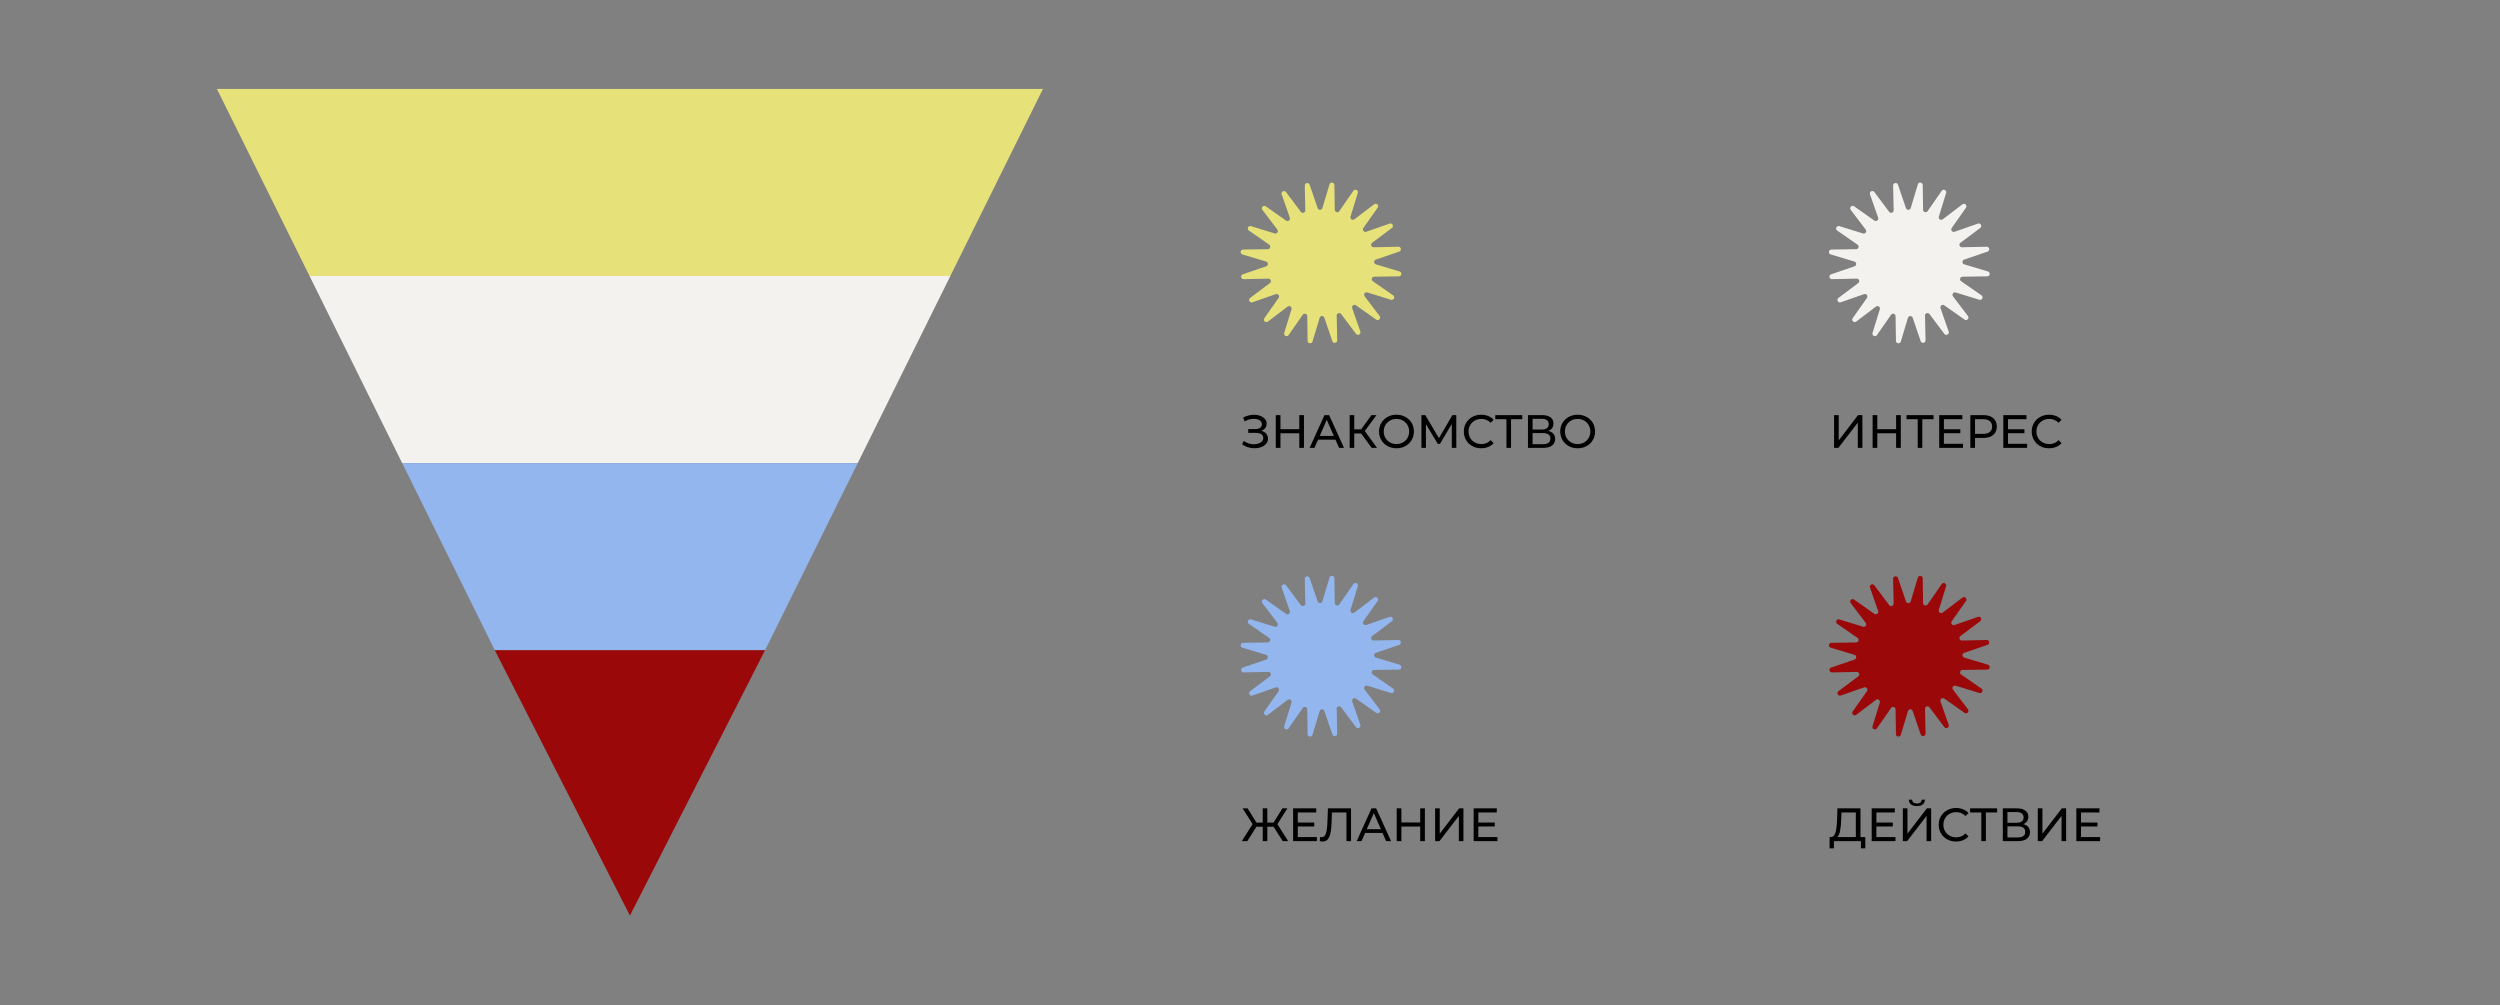 <?xml version="1.0" encoding="UTF-8"?>
<svg xmlns="http://www.w3.org/2000/svg" width="1602" height="644" viewBox="0 0 1602 644" fill="none">
  <rect x="0" y="0" width="1602" height="644" fill="#808080" stroke="none"/>
  <path d="M795.96 284.72L797.01 282.5C797.93 283.22 798.94 283.76 800.04 284.12C801.16 284.48 802.27 284.67 803.37 284.69C804.47 284.69 805.48 284.54 806.4 284.24C807.34 283.94 808.09 283.49 808.65 282.89C809.21 282.29 809.49 281.55 809.49 280.67C809.49 279.59 809.05 278.77 808.17 278.21C807.31 277.65 806.11 277.37 804.57 277.37H799.89V274.94H804.36C805.7 274.94 806.74 274.67 807.48 274.13C808.24 273.57 808.62 272.8 808.62 271.82C808.62 271.08 808.39 270.46 807.93 269.96C807.49 269.44 806.88 269.05 806.1 268.79C805.34 268.53 804.47 268.4 803.49 268.4C802.53 268.38 801.54 268.51 800.52 268.79C799.5 269.05 798.52 269.47 797.58 270.05L796.62 267.59C797.9 266.87 799.23 266.37 800.61 266.09C802.01 265.79 803.36 265.7 804.66 265.82C805.96 265.92 807.13 266.22 808.17 266.72C809.23 267.2 810.07 267.84 810.69 268.64C811.33 269.42 811.65 270.36 811.65 271.46C811.65 272.46 811.39 273.35 810.87 274.13C810.35 274.89 809.63 275.48 808.71 275.9C807.79 276.3 806.72 276.5 805.5 276.5L805.62 275.69C807.02 275.69 808.23 275.92 809.25 276.38C810.29 276.82 811.09 277.45 811.65 278.27C812.23 279.09 812.52 280.04 812.52 281.12C812.52 282.14 812.26 283.05 811.74 283.85C811.22 284.63 810.51 285.29 809.61 285.83C808.73 286.35 807.72 286.73 806.58 286.97C805.46 287.21 804.28 287.29 803.04 287.21C801.8 287.13 800.57 286.89 799.35 286.49C798.15 286.09 797.02 285.5 795.96 284.72ZM832.578 266H835.578V287H832.578V266ZM820.518 287H817.518V266H820.518V287ZM832.848 277.64H820.218V275.03H832.848V277.64ZM839.217 287L848.727 266H851.697L861.237 287H858.087L849.597 267.68H850.797L842.307 287H839.217ZM843.267 281.75L844.077 279.35H855.897L856.767 281.75H843.267ZM878.992 287L871.372 276.65L873.802 275.15L882.412 287H878.992ZM864.862 287V266H867.802V287H864.862ZM866.902 277.76V275.12H873.712V277.76H866.902ZM874.072 276.83L871.312 276.41L878.842 266H882.052L874.072 276.83ZM894.878 287.24C893.278 287.24 891.788 286.97 890.408 286.43C889.048 285.89 887.868 285.14 886.868 284.18C885.868 283.2 885.088 282.06 884.528 280.76C883.968 279.46 883.688 278.04 883.688 276.5C883.688 274.96 883.968 273.54 884.528 272.24C885.088 270.94 885.868 269.81 886.868 268.85C887.868 267.87 889.048 267.11 890.408 266.57C891.768 266.03 893.258 265.76 894.878 265.76C896.478 265.76 897.948 266.03 899.288 266.57C900.648 267.09 901.828 267.84 902.828 268.82C903.848 269.78 904.628 270.91 905.168 272.21C905.728 273.51 906.008 274.94 906.008 276.5C906.008 278.06 905.728 279.49 905.168 280.79C904.628 282.09 903.848 283.23 902.828 284.21C901.828 285.17 900.648 285.92 899.288 286.46C897.948 286.98 896.478 287.24 894.878 287.24ZM894.878 284.57C896.038 284.57 897.108 284.37 898.088 283.97C899.088 283.57 899.948 283.01 900.668 282.29C901.408 281.55 901.978 280.69 902.378 279.71C902.798 278.73 903.008 277.66 903.008 276.5C903.008 275.34 902.798 274.27 902.378 273.29C901.978 272.31 901.408 271.46 900.668 270.74C899.948 270 899.088 269.43 898.088 269.03C897.108 268.63 896.038 268.43 894.878 268.43C893.698 268.43 892.608 268.63 891.608 269.03C890.628 269.43 889.768 270 889.028 270.74C888.288 271.46 887.708 272.31 887.288 273.29C886.888 274.27 886.688 275.34 886.688 276.5C886.688 277.66 886.888 278.73 887.288 279.71C887.708 280.69 888.288 281.55 889.028 282.29C889.768 283.01 890.628 283.57 891.608 283.97C892.608 284.37 893.698 284.57 894.878 284.57ZM910.858 287V266H913.318L922.738 281.87H921.418L930.718 266H933.178L933.208 287H930.328L930.298 270.53H930.988L922.708 284.45H921.328L912.988 270.53H913.738V287H910.858ZM949.135 287.24C947.535 287.24 946.055 286.98 944.695 286.46C943.355 285.92 942.185 285.17 941.185 284.21C940.205 283.23 939.435 282.09 938.875 280.79C938.315 279.49 938.035 278.06 938.035 276.5C938.035 274.94 938.315 273.51 938.875 272.21C939.435 270.91 940.215 269.78 941.215 268.82C942.215 267.84 943.385 267.09 944.725 266.57C946.085 266.03 947.565 265.76 949.165 265.76C950.785 265.76 952.275 266.04 953.635 266.6C955.015 267.14 956.185 267.95 957.145 269.03L955.195 270.92C954.395 270.08 953.495 269.46 952.495 269.06C951.495 268.64 950.425 268.43 949.285 268.43C948.105 268.43 947.005 268.63 945.985 269.03C944.985 269.43 944.115 269.99 943.375 270.71C942.635 271.43 942.055 272.29 941.635 273.29C941.235 274.27 941.035 275.34 941.035 276.5C941.035 277.66 941.235 278.74 941.635 279.74C942.055 280.72 942.635 281.57 943.375 282.29C944.115 283.01 944.985 283.57 945.985 283.97C947.005 284.37 948.105 284.57 949.285 284.57C950.425 284.57 951.495 284.37 952.495 283.97C953.495 283.55 954.395 282.91 955.195 282.05L957.145 283.94C956.185 285.02 955.015 285.84 953.635 286.4C952.275 286.96 950.775 287.24 949.135 287.24ZM965.333 287V267.83L966.083 268.61H958.163V266H975.473V268.61H967.553L968.273 267.83V287H965.333ZM979.12 287V266H988.15C990.43 266 992.22 266.46 993.52 267.38C994.82 268.3 995.47 269.64 995.47 271.4C995.47 273.12 994.85 274.44 993.61 275.36C992.37 276.26 990.74 276.71 988.72 276.71L989.26 275.81C991.6 275.81 993.39 276.28 994.63 277.22C995.89 278.14 996.52 279.49 996.52 281.27C996.52 283.07 995.86 284.48 994.54 285.5C993.24 286.5 991.3 287 988.72 287H979.12ZM982.09 284.63H988.66C990.26 284.63 991.46 284.34 992.26 283.76C993.08 283.16 993.49 282.25 993.49 281.03C993.49 279.81 993.08 278.92 992.26 278.36C991.46 277.8 990.26 277.52 988.66 277.52H982.09V284.63ZM982.09 275.24H987.94C989.4 275.24 990.51 274.95 991.27 274.37C992.05 273.79 992.44 272.94 992.44 271.82C992.44 270.68 992.05 269.82 991.27 269.24C990.51 268.66 989.4 268.37 987.94 268.37H982.09V275.24ZM1010.98 287.24C1009.38 287.24 1007.89 286.97 1006.51 286.43C1005.15 285.89 1003.97 285.14 1002.97 284.18C1001.97 283.2 1001.19 282.06 1000.63 280.76C1000.07 279.46 999.792 278.04 999.792 276.5C999.792 274.96 1000.07 273.54 1000.63 272.24C1001.19 270.94 1001.97 269.81 1002.97 268.85C1003.97 267.87 1005.15 267.11 1006.51 266.57C1007.87 266.03 1009.36 265.76 1010.98 265.76C1012.58 265.76 1014.05 266.03 1015.39 266.57C1016.75 267.09 1017.93 267.84 1018.93 268.82C1019.95 269.78 1020.73 270.91 1021.27 272.21C1021.83 273.51 1022.11 274.94 1022.11 276.5C1022.11 278.06 1021.83 279.49 1021.27 280.79C1020.73 282.09 1019.95 283.23 1018.93 284.21C1017.93 285.17 1016.75 285.92 1015.39 286.46C1014.05 286.98 1012.58 287.24 1010.98 287.24ZM1010.98 284.57C1012.14 284.57 1013.21 284.37 1014.19 283.97C1015.19 283.57 1016.05 283.01 1016.77 282.29C1017.51 281.55 1018.08 280.69 1018.48 279.71C1018.9 278.73 1019.11 277.66 1019.11 276.5C1019.11 275.34 1018.9 274.27 1018.48 273.29C1018.08 272.31 1017.51 271.46 1016.77 270.74C1016.05 270 1015.19 269.43 1014.19 269.03C1013.21 268.63 1012.14 268.43 1010.98 268.43C1009.8 268.43 1008.71 268.63 1007.71 269.03C1006.73 269.43 1005.87 270 1005.13 270.74C1004.39 271.46 1003.81 272.31 1003.39 273.29C1002.99 274.27 1002.79 275.34 1002.79 276.5C1002.79 277.66 1002.99 278.73 1003.39 279.71C1003.81 280.69 1004.39 281.55 1005.13 282.29C1005.87 283.01 1006.73 283.57 1007.71 283.97C1008.71 284.37 1009.8 284.57 1010.98 284.57Z" fill="black"></path>
  <path d="M1175.27 287V266H1178.24V282.2L1190.66 266H1193.42V287H1190.48V270.83L1178.03 287H1175.27ZM1215.03 266H1218.03V287H1215.03V266ZM1202.97 287H1199.97V266H1202.97V287ZM1215.3 277.64H1202.67V275.03H1215.3V277.64ZM1228.87 287V267.83L1229.62 268.61H1221.7V266H1239.01V268.61H1231.09L1231.81 267.83V287H1228.87ZM1245.38 275.06H1256.18V277.61H1245.38V275.06ZM1245.65 284.39H1257.89V287H1242.65V266H1257.47V268.61H1245.65V284.39ZM1262.6 287V266H1270.79C1272.63 266 1274.2 266.29 1275.5 266.87C1276.8 267.45 1277.8 268.29 1278.5 269.39C1279.2 270.49 1279.55 271.8 1279.55 273.32C1279.55 274.84 1279.2 276.15 1278.5 277.25C1277.8 278.33 1276.8 279.17 1275.5 279.77C1274.2 280.35 1272.63 280.64 1270.79 280.64H1264.25L1265.6 279.23V287H1262.6ZM1265.6 279.53L1264.25 278.03H1270.7C1272.62 278.03 1274.07 277.62 1275.05 276.8C1276.05 275.98 1276.55 274.82 1276.55 273.32C1276.55 271.82 1276.05 270.66 1275.05 269.84C1274.07 269.02 1272.62 268.61 1270.7 268.61H1264.25L1265.6 267.11V279.53ZM1286.46 275.06H1297.26V277.61H1286.46V275.06ZM1286.73 284.39H1298.97V287H1283.73V266H1298.55V268.61H1286.73V284.39ZM1313.04 287.24C1311.44 287.24 1309.96 286.98 1308.6 286.46C1307.26 285.92 1306.09 285.17 1305.09 284.21C1304.11 283.23 1303.34 282.09 1302.78 280.79C1302.22 279.49 1301.94 278.06 1301.94 276.5C1301.94 274.94 1302.22 273.51 1302.78 272.21C1303.34 270.91 1304.12 269.78 1305.12 268.82C1306.12 267.84 1307.29 267.09 1308.63 266.57C1309.99 266.03 1311.47 265.76 1313.07 265.76C1314.69 265.76 1316.18 266.04 1317.54 266.6C1318.92 267.14 1320.09 267.95 1321.05 269.03L1319.1 270.92C1318.3 270.08 1317.4 269.46 1316.4 269.06C1315.4 268.64 1314.33 268.43 1313.19 268.43C1312.01 268.43 1310.91 268.63 1309.89 269.03C1308.89 269.43 1308.02 269.99 1307.28 270.71C1306.54 271.43 1305.96 272.29 1305.54 273.29C1305.14 274.27 1304.94 275.34 1304.94 276.5C1304.94 277.66 1305.14 278.74 1305.54 279.74C1305.96 280.72 1306.54 281.57 1307.28 282.29C1308.02 283.01 1308.89 283.57 1309.89 283.97C1310.91 284.37 1312.01 284.57 1313.19 284.57C1314.33 284.57 1315.4 284.37 1316.4 283.97C1317.4 283.55 1318.3 282.91 1319.1 282.05L1321.05 283.94C1320.09 285.02 1318.92 285.84 1317.54 286.4C1316.18 286.96 1314.68 287.24 1313.04 287.24Z" fill="black"></path>
  <path d="M821.97 539L815.4 528.65L817.92 527.15L825.48 539H821.97ZM811.2 529.76V527.12H817.35V529.76H811.2ZM818.1 528.83L815.31 528.41L821.76 518H824.97L818.1 528.83ZM799.26 539H795.75L803.28 527.15L805.83 528.65L799.26 539ZM812.1 539H809.16V518H812.1V539ZM810.06 529.76H803.88V527.12H810.06V529.76ZM803.16 528.83L796.26 518H799.47L805.89 528.41L803.16 528.83ZM831.355 527.06H842.155V529.61H831.355V527.06ZM831.625 536.39H843.865V539H828.625V518H843.445V520.61H831.625V536.39ZM847.587 539.24C847.287 539.24 846.987 539.22 846.687 539.18C846.387 539.14 846.057 539.08 845.697 539L845.907 536.33C846.227 536.41 846.547 536.45 846.867 536.45C847.747 536.45 848.447 536.1 848.967 535.4C849.487 534.7 849.867 533.64 850.107 532.22C850.367 530.8 850.537 529.01 850.617 526.85L850.947 518H865.737V539H862.797V519.83L863.517 520.61H852.867L853.527 519.8L853.287 526.76C853.227 528.84 853.087 530.66 852.867 532.22C852.647 533.78 852.317 535.08 851.877 536.12C851.437 537.16 850.867 537.94 850.167 538.46C849.487 538.98 848.627 539.24 847.587 539.24ZM869.368 539L878.878 518H881.848L891.388 539H888.238L879.748 519.68H880.948L872.458 539H869.368ZM873.418 533.75L874.228 531.35H886.048L886.918 533.75H873.418ZM910.072 518H913.072V539H910.072V518ZM898.012 539H895.012V518H898.012V539ZM910.342 529.64H897.712V527.03H910.342V529.64ZM919.622 539V518H922.592V534.2L935.012 518H937.772V539H934.832V522.83L922.382 539H919.622ZM947.049 527.06H957.849V529.61H947.049V527.06ZM947.319 536.39H959.559V539H944.319V518H959.139V520.61H947.319V536.39Z" fill="black"></path>
  <path d="M1195.28 536.39V543.59H1192.49V539H1175.21L1175.18 543.59H1172.39L1172.42 536.39H1173.44C1174.76 536.31 1175.69 535.27 1176.23 533.27C1176.77 531.25 1177.1 528.41 1177.22 524.75L1177.43 518H1192.19V536.39H1195.28ZM1179.86 525.02C1179.76 527.98 1179.52 530.43 1179.14 532.37C1178.78 534.31 1178.19 535.65 1177.37 536.39H1189.22V520.61H1180.01L1179.86 525.02ZM1214.62 536.39V539H1199.38V518H1214.2V520.61H1202.38V527.06H1212.91V529.61H1202.38V536.39H1214.62ZM1219.33 518H1222.3V534.2L1234.72 518H1237.48V539H1234.54V522.83L1222.09 539H1219.33V518ZM1228.36 516.53C1226.72 516.53 1225.45 516.18 1224.55 515.48C1223.67 514.76 1223.22 513.74 1223.2 512.42H1225.33C1225.35 513.2 1225.62 513.81 1226.14 514.25C1226.68 514.67 1227.42 514.88 1228.36 514.88C1229.26 514.88 1229.98 514.67 1230.52 514.25C1231.08 513.81 1231.37 513.2 1231.39 512.42H1233.49C1233.47 513.72 1233.01 514.73 1232.11 515.45C1231.23 516.17 1229.98 516.53 1228.36 516.53ZM1253.42 539.24C1251.32 539.24 1249.42 538.78 1247.72 537.86C1246.04 536.92 1244.72 535.64 1243.76 534.02C1242.8 532.38 1242.32 530.54 1242.32 528.5C1242.32 526.46 1242.8 524.63 1243.76 523.01C1244.72 521.37 1246.05 520.09 1247.75 519.17C1249.45 518.23 1251.35 517.76 1253.45 517.76C1255.09 517.76 1256.59 518.04 1257.95 518.6C1259.31 519.14 1260.47 519.95 1261.43 521.03L1259.48 522.92C1257.9 521.26 1255.93 520.43 1253.57 520.43C1252.01 520.43 1250.6 520.78 1249.34 521.48C1248.08 522.18 1247.09 523.15 1246.37 524.39C1245.67 525.61 1245.32 526.98 1245.32 528.5C1245.32 530.02 1245.67 531.4 1246.37 532.64C1247.09 533.86 1248.08 534.82 1249.34 535.52C1250.6 536.22 1252.01 536.57 1253.57 536.57C1255.91 536.57 1257.88 535.73 1259.48 534.05L1261.43 535.94C1260.47 537.02 1259.3 537.84 1257.92 538.4C1256.56 538.96 1255.06 539.24 1253.42 539.24ZM1279.76 520.61H1272.56V539H1269.62V520.61H1262.45V518H1279.76V520.61ZM1296.48 528.11C1297.9 528.45 1298.97 529.06 1299.69 529.94C1300.43 530.8 1300.8 531.91 1300.8 533.27C1300.8 535.09 1300.13 536.5 1298.79 537.5C1297.47 538.5 1295.54 539 1293 539H1283.4V518H1292.43C1294.73 518 1296.52 518.47 1297.8 519.41C1299.1 520.33 1299.75 521.66 1299.75 523.4C1299.75 524.54 1299.46 525.51 1298.88 526.31C1298.32 527.11 1297.52 527.71 1296.48 528.11ZM1286.37 527.24H1292.22C1293.68 527.24 1294.79 526.95 1295.55 526.37C1296.33 525.79 1296.72 524.94 1296.72 523.82C1296.72 522.7 1296.33 521.85 1295.55 521.27C1294.77 520.67 1293.66 520.37 1292.22 520.37H1286.37V527.24ZM1292.94 536.63C1296.16 536.63 1297.77 535.43 1297.77 533.03C1297.77 531.83 1297.36 530.95 1296.54 530.39C1295.74 529.81 1294.54 529.52 1292.94 529.52H1286.37V536.63H1292.94ZM1305.82 518H1308.79V534.2L1321.21 518H1323.97V539H1321.03V522.83L1308.58 539H1305.82V518ZM1345.75 536.39V539H1330.51V518H1345.33V520.61H1333.51V527.06H1344.04V529.61H1333.51V536.39H1345.75Z" fill="black"></path>
  <path d="M881.876 204.788L868.917 195.659C867.647 194.764 865.982 196.017 866.483 197.485L871.709 212.448C872.318 214.167 870.027 215.384 868.917 213.934L859.413 201.243C858.483 200.008 856.514 200.689 856.55 202.228L856.89 218.069C856.926 219.894 854.366 220.342 853.776 218.624L848.657 203.624C848.156 202.156 846.062 202.192 845.614 203.678L841.05 218.856C840.531 220.61 837.954 220.252 837.918 218.427L837.685 202.586C837.667 201.029 835.663 200.42 834.786 201.691L825.747 214.722C824.709 216.225 822.364 215.08 822.919 213.343L827.591 198.201C828.056 196.715 826.338 195.516 825.103 196.464L812.485 206.058C811.035 207.168 809.156 205.36 810.212 203.875L819.34 190.916C820.234 189.645 818.982 187.98 817.514 188.481L802.551 193.708C800.833 194.317 799.616 192.025 801.066 190.916L813.755 181.411C814.99 180.481 814.31 178.512 812.771 178.547L796.931 178.887C795.106 178.923 794.658 176.364 796.376 175.773L811.375 170.654C812.843 170.153 812.807 168.059 811.321 167.611L796.144 163.047C794.39 162.528 794.748 159.95 796.573 159.914L812.413 159.682C813.97 159.664 814.579 157.659 813.308 156.782L800.278 147.743C798.775 146.705 799.92 144.36 801.656 144.915L816.798 149.587C818.284 150.052 819.483 148.334 818.534 147.099L808.941 134.48C807.831 133.03 809.639 131.151 811.124 132.207L824.083 141.335C825.353 142.23 827.018 140.977 826.517 139.509L821.291 124.546C820.682 122.827 822.973 121.61 824.083 123.06L833.587 135.751C834.517 136.986 836.486 136.306 836.45 134.766L836.11 118.925C836.074 117.1 838.634 116.652 839.224 118.371L844.343 133.37C844.844 134.838 846.939 134.802 847.386 133.316L851.95 118.138C852.469 116.384 855.046 116.76 855.082 118.567L855.315 134.408C855.333 135.965 857.337 136.574 858.214 135.303L867.253 122.273C868.291 120.769 870.636 121.915 870.081 123.651L865.409 138.793C864.944 140.279 866.662 141.478 867.897 140.53L880.515 130.936C881.965 129.826 883.844 131.634 882.788 133.119L873.66 146.078C872.765 147.349 874.018 149.014 875.486 148.513L890.449 143.286C892.167 142.678 893.384 144.969 891.934 146.078L879.245 155.583C878.01 156.514 878.69 158.482 880.229 158.447L896.069 158.107C897.894 158.071 898.342 160.63 896.624 161.221L881.625 166.34C880.157 166.841 880.193 168.936 881.679 169.383L896.856 173.947C898.61 174.466 898.252 177.044 896.427 177.08L880.587 177.312C879.03 177.33 878.421 179.335 879.692 180.212L892.722 189.251C894.225 190.289 893.08 192.634 891.344 192.079L876.202 187.407C874.716 186.942 873.517 188.66 874.466 189.895L884.059 202.514C885.169 203.964 883.361 205.844 881.876 204.788Z" fill="#E6E179"></path>
  <path d="M1258.88 204.788L1245.92 195.659C1244.65 194.764 1242.98 196.017 1243.48 197.485L1248.71 212.448C1249.32 214.167 1247.03 215.384 1245.92 213.934L1236.41 201.243C1235.48 200.008 1233.51 200.689 1233.55 202.228L1233.89 218.069C1233.93 219.894 1231.37 220.342 1230.78 218.624L1225.66 203.624C1225.16 202.156 1223.06 202.192 1222.61 203.678L1218.05 218.856C1217.53 220.61 1214.95 220.252 1214.92 218.427L1214.69 202.586C1214.67 201.029 1212.66 200.42 1211.79 201.691L1202.75 214.722C1201.71 216.225 1199.36 215.08 1199.92 213.343L1204.59 198.201C1205.06 196.715 1203.34 195.516 1202.1 196.464L1189.48 206.058C1188.03 207.168 1186.16 205.36 1187.21 203.875L1196.34 190.916C1197.23 189.645 1195.98 187.98 1194.51 188.481L1179.55 193.708C1177.83 194.317 1176.62 192.025 1178.07 190.916L1190.76 181.411C1191.99 180.481 1191.31 178.512 1189.77 178.547L1173.93 178.887C1172.11 178.923 1171.66 176.364 1173.38 175.773L1188.38 170.654C1189.84 170.153 1189.81 168.059 1188.32 167.611L1173.14 163.047C1171.39 162.528 1171.75 159.95 1173.57 159.914L1189.41 159.682C1190.97 159.664 1191.58 157.659 1190.31 156.782L1177.28 147.743C1175.77 146.705 1176.92 144.36 1178.66 144.915L1193.8 149.587C1195.28 150.052 1196.48 148.334 1195.53 147.099L1185.94 134.48C1184.83 133.03 1186.64 131.151 1188.12 132.207L1201.08 141.335C1202.35 142.23 1204.02 140.977 1203.52 139.509L1198.29 124.546C1197.68 122.827 1199.97 121.61 1201.08 123.06L1210.59 135.751C1211.52 136.986 1213.49 136.306 1213.45 134.766L1213.11 118.925C1213.07 117.1 1215.63 116.652 1216.22 118.371L1221.34 133.37C1221.84 134.838 1223.94 134.802 1224.39 133.316L1228.95 118.138C1229.47 116.384 1232.05 116.76 1232.08 118.567L1232.31 134.408C1232.33 135.965 1234.34 136.574 1235.21 135.303L1244.25 122.273C1245.29 120.769 1247.64 121.915 1247.08 123.651L1242.41 138.793C1241.94 140.279 1243.66 141.478 1244.9 140.53L1257.52 130.936C1258.97 129.826 1260.84 131.634 1259.79 133.119L1250.66 146.078C1249.77 147.349 1251.02 149.014 1252.49 148.513L1267.45 143.286C1269.17 142.678 1270.38 144.969 1268.93 146.078L1256.24 155.583C1255.01 156.514 1255.69 158.482 1257.23 158.447L1273.07 158.107C1274.89 158.071 1275.34 160.63 1273.62 161.221L1258.63 166.34C1257.16 166.841 1257.19 168.936 1258.68 169.383L1273.86 173.947C1275.61 174.466 1275.25 177.044 1273.43 177.08L1257.59 177.312C1256.03 177.33 1255.42 179.335 1256.69 180.212L1269.72 189.251C1271.23 190.289 1270.08 192.634 1268.34 192.079L1253.2 187.407C1251.72 186.942 1250.52 188.66 1251.47 189.895L1261.06 202.514C1262.17 203.964 1260.36 205.844 1258.88 204.788Z" fill="#F3F2EE"></path>
  <path d="M1258.88 456.788L1245.92 447.659C1244.65 446.764 1242.98 448.017 1243.48 449.485L1248.71 464.448C1249.32 466.167 1247.03 467.384 1245.92 465.934L1236.41 453.243C1235.48 452.008 1233.51 452.689 1233.55 454.228L1233.89 470.069C1233.93 471.894 1231.37 472.342 1230.78 470.624L1225.66 455.624C1225.16 454.156 1223.06 454.192 1222.61 455.678L1218.05 470.856C1217.53 472.61 1214.95 472.252 1214.92 470.427L1214.69 454.586C1214.67 453.029 1212.66 452.42 1211.79 453.691L1202.75 466.722C1201.71 468.225 1199.36 467.08 1199.92 465.343L1204.59 450.201C1205.06 448.715 1203.34 447.516 1202.1 448.464L1189.48 458.058C1188.03 459.168 1186.16 457.36 1187.21 455.875L1196.34 442.916C1197.23 441.645 1195.98 439.98 1194.51 440.481L1179.55 445.708C1177.83 446.317 1176.62 444.025 1178.07 442.916L1190.76 433.411C1191.99 432.481 1191.31 430.512 1189.77 430.547L1173.93 430.887C1172.11 430.923 1171.66 428.364 1173.38 427.773L1188.38 422.654C1189.84 422.153 1189.81 420.059 1188.32 419.611L1173.14 415.047C1171.39 414.528 1171.75 411.95 1173.57 411.914L1189.41 411.682C1190.97 411.664 1191.58 409.659 1190.31 408.782L1177.28 399.743C1175.77 398.705 1176.92 396.36 1178.66 396.915L1193.8 401.587C1195.28 402.052 1196.48 400.334 1195.53 399.099L1185.94 386.48C1184.83 385.03 1186.64 383.151 1188.12 384.207L1201.08 393.335C1202.35 394.23 1204.02 392.977 1203.52 391.509L1198.29 376.546C1197.68 374.827 1199.97 373.61 1201.08 375.06L1210.59 387.751C1211.52 388.986 1213.49 388.306 1213.45 386.766L1213.11 370.925C1213.07 369.1 1215.63 368.652 1216.22 370.371L1221.34 385.37C1221.84 386.838 1223.94 386.802 1224.39 385.316L1228.95 370.138C1229.47 368.384 1232.05 368.76 1232.08 370.567L1232.31 386.408C1232.33 387.965 1234.34 388.574 1235.21 387.303L1244.25 374.273C1245.29 372.769 1247.64 373.915 1247.08 375.651L1242.41 390.793C1241.94 392.279 1243.66 393.478 1244.9 392.53L1257.52 382.936C1258.97 381.826 1260.84 383.634 1259.79 385.119L1250.66 398.078C1249.77 399.349 1251.02 401.014 1252.49 400.513L1267.45 395.286C1269.17 394.678 1270.38 396.969 1268.93 398.078L1256.24 407.583C1255.01 408.514 1255.69 410.482 1257.23 410.447L1273.07 410.107C1274.89 410.071 1275.34 412.63 1273.62 413.221L1258.63 418.34C1257.16 418.841 1257.19 420.936 1258.68 421.383L1273.86 425.947C1275.61 426.466 1275.25 429.044 1273.43 429.08L1257.59 429.312C1256.03 429.33 1255.42 431.335 1256.69 432.212L1269.72 441.251C1271.23 442.289 1270.08 444.634 1268.34 444.079L1253.2 439.407C1251.72 438.942 1250.52 440.66 1251.47 441.895L1261.06 454.514C1262.17 455.964 1260.36 457.844 1258.88 456.788Z" fill="#9A0809"></path>
  <path d="M881.876 456.788L868.917 447.659C867.647 446.764 865.982 448.017 866.483 449.485L871.709 464.448C872.318 466.167 870.027 467.384 868.917 465.934L859.413 453.243C858.483 452.008 856.514 452.689 856.55 454.228L856.89 470.069C856.926 471.894 854.366 472.342 853.776 470.624L848.657 455.624C848.156 454.156 846.062 454.192 845.614 455.678L841.05 470.856C840.531 472.61 837.954 472.252 837.918 470.427L837.685 454.586C837.667 453.029 835.663 452.42 834.786 453.691L825.747 466.722C824.709 468.225 822.364 467.08 822.919 465.343L827.591 450.201C828.056 448.715 826.338 447.516 825.103 448.464L812.485 458.058C811.035 459.168 809.156 457.36 810.212 455.875L819.34 442.916C820.234 441.645 818.982 439.98 817.514 440.481L802.551 445.708C800.833 446.317 799.616 444.025 801.066 442.916L813.755 433.411C814.99 432.481 814.31 430.512 812.771 430.547L796.931 430.887C795.106 430.923 794.658 428.364 796.376 427.773L811.375 422.654C812.843 422.153 812.807 420.059 811.321 419.611L796.144 415.047C794.39 414.528 794.748 411.95 796.573 411.914L812.413 411.682C813.97 411.664 814.579 409.659 813.308 408.782L800.278 399.743C798.775 398.705 799.92 396.36 801.656 396.915L816.798 401.587C818.284 402.052 819.483 400.334 818.534 399.099L808.941 386.48C807.831 385.03 809.639 383.151 811.124 384.207L824.083 393.335C825.353 394.23 827.018 392.977 826.517 391.509L821.291 376.546C820.682 374.827 822.973 373.61 824.083 375.06L833.587 387.751C834.517 388.986 836.486 388.306 836.45 386.766L836.11 370.925C836.074 369.1 838.634 368.652 839.224 370.371L844.343 385.37C844.844 386.838 846.939 386.802 847.386 385.316L851.95 370.138C852.469 368.384 855.046 368.76 855.082 370.567L855.315 386.408C855.333 387.965 857.337 388.574 858.214 387.303L867.253 374.273C868.291 372.769 870.636 373.915 870.081 375.651L865.409 390.793C864.944 392.279 866.662 393.478 867.897 392.53L880.515 382.936C881.965 381.826 883.844 383.634 882.788 385.119L873.66 398.078C872.765 399.349 874.018 401.014 875.486 400.513L890.449 395.286C892.167 394.678 893.384 396.969 891.934 398.078L879.245 407.583C878.01 408.514 878.69 410.482 880.229 410.447L896.069 410.107C897.894 410.071 898.342 412.63 896.624 413.221L881.625 418.34C880.157 418.841 880.193 420.936 881.679 421.383L896.856 425.947C898.61 426.466 898.252 429.044 896.427 429.08L880.587 429.312C879.03 429.33 878.421 431.335 879.692 432.212L892.722 441.251C894.225 442.289 893.08 444.634 891.344 444.079L876.202 439.407C874.716 438.942 873.517 440.66 874.466 441.895L884.059 454.514C885.169 455.964 883.361 457.844 881.876 456.788Z" fill="#93B6EE"></path>
  <path d="M608.968 176.872H198.354L139 57H668.322L608.968 176.872Z" fill="#E6E179"></path>
  <path d="M549.619 296.761H257.714L198.359 176.873H608.973L549.619 296.761Z" fill="#F3F2EE"></path>
  <path d="M490.262 416.632H317.065L257.711 296.76H549.616L490.262 416.632Z" fill="#93B6EE"></path>
  <path d="M317.062 416.633H490.26L403.653 586.71L317.062 416.633Z" fill="#9A0809"></path>
</svg>
